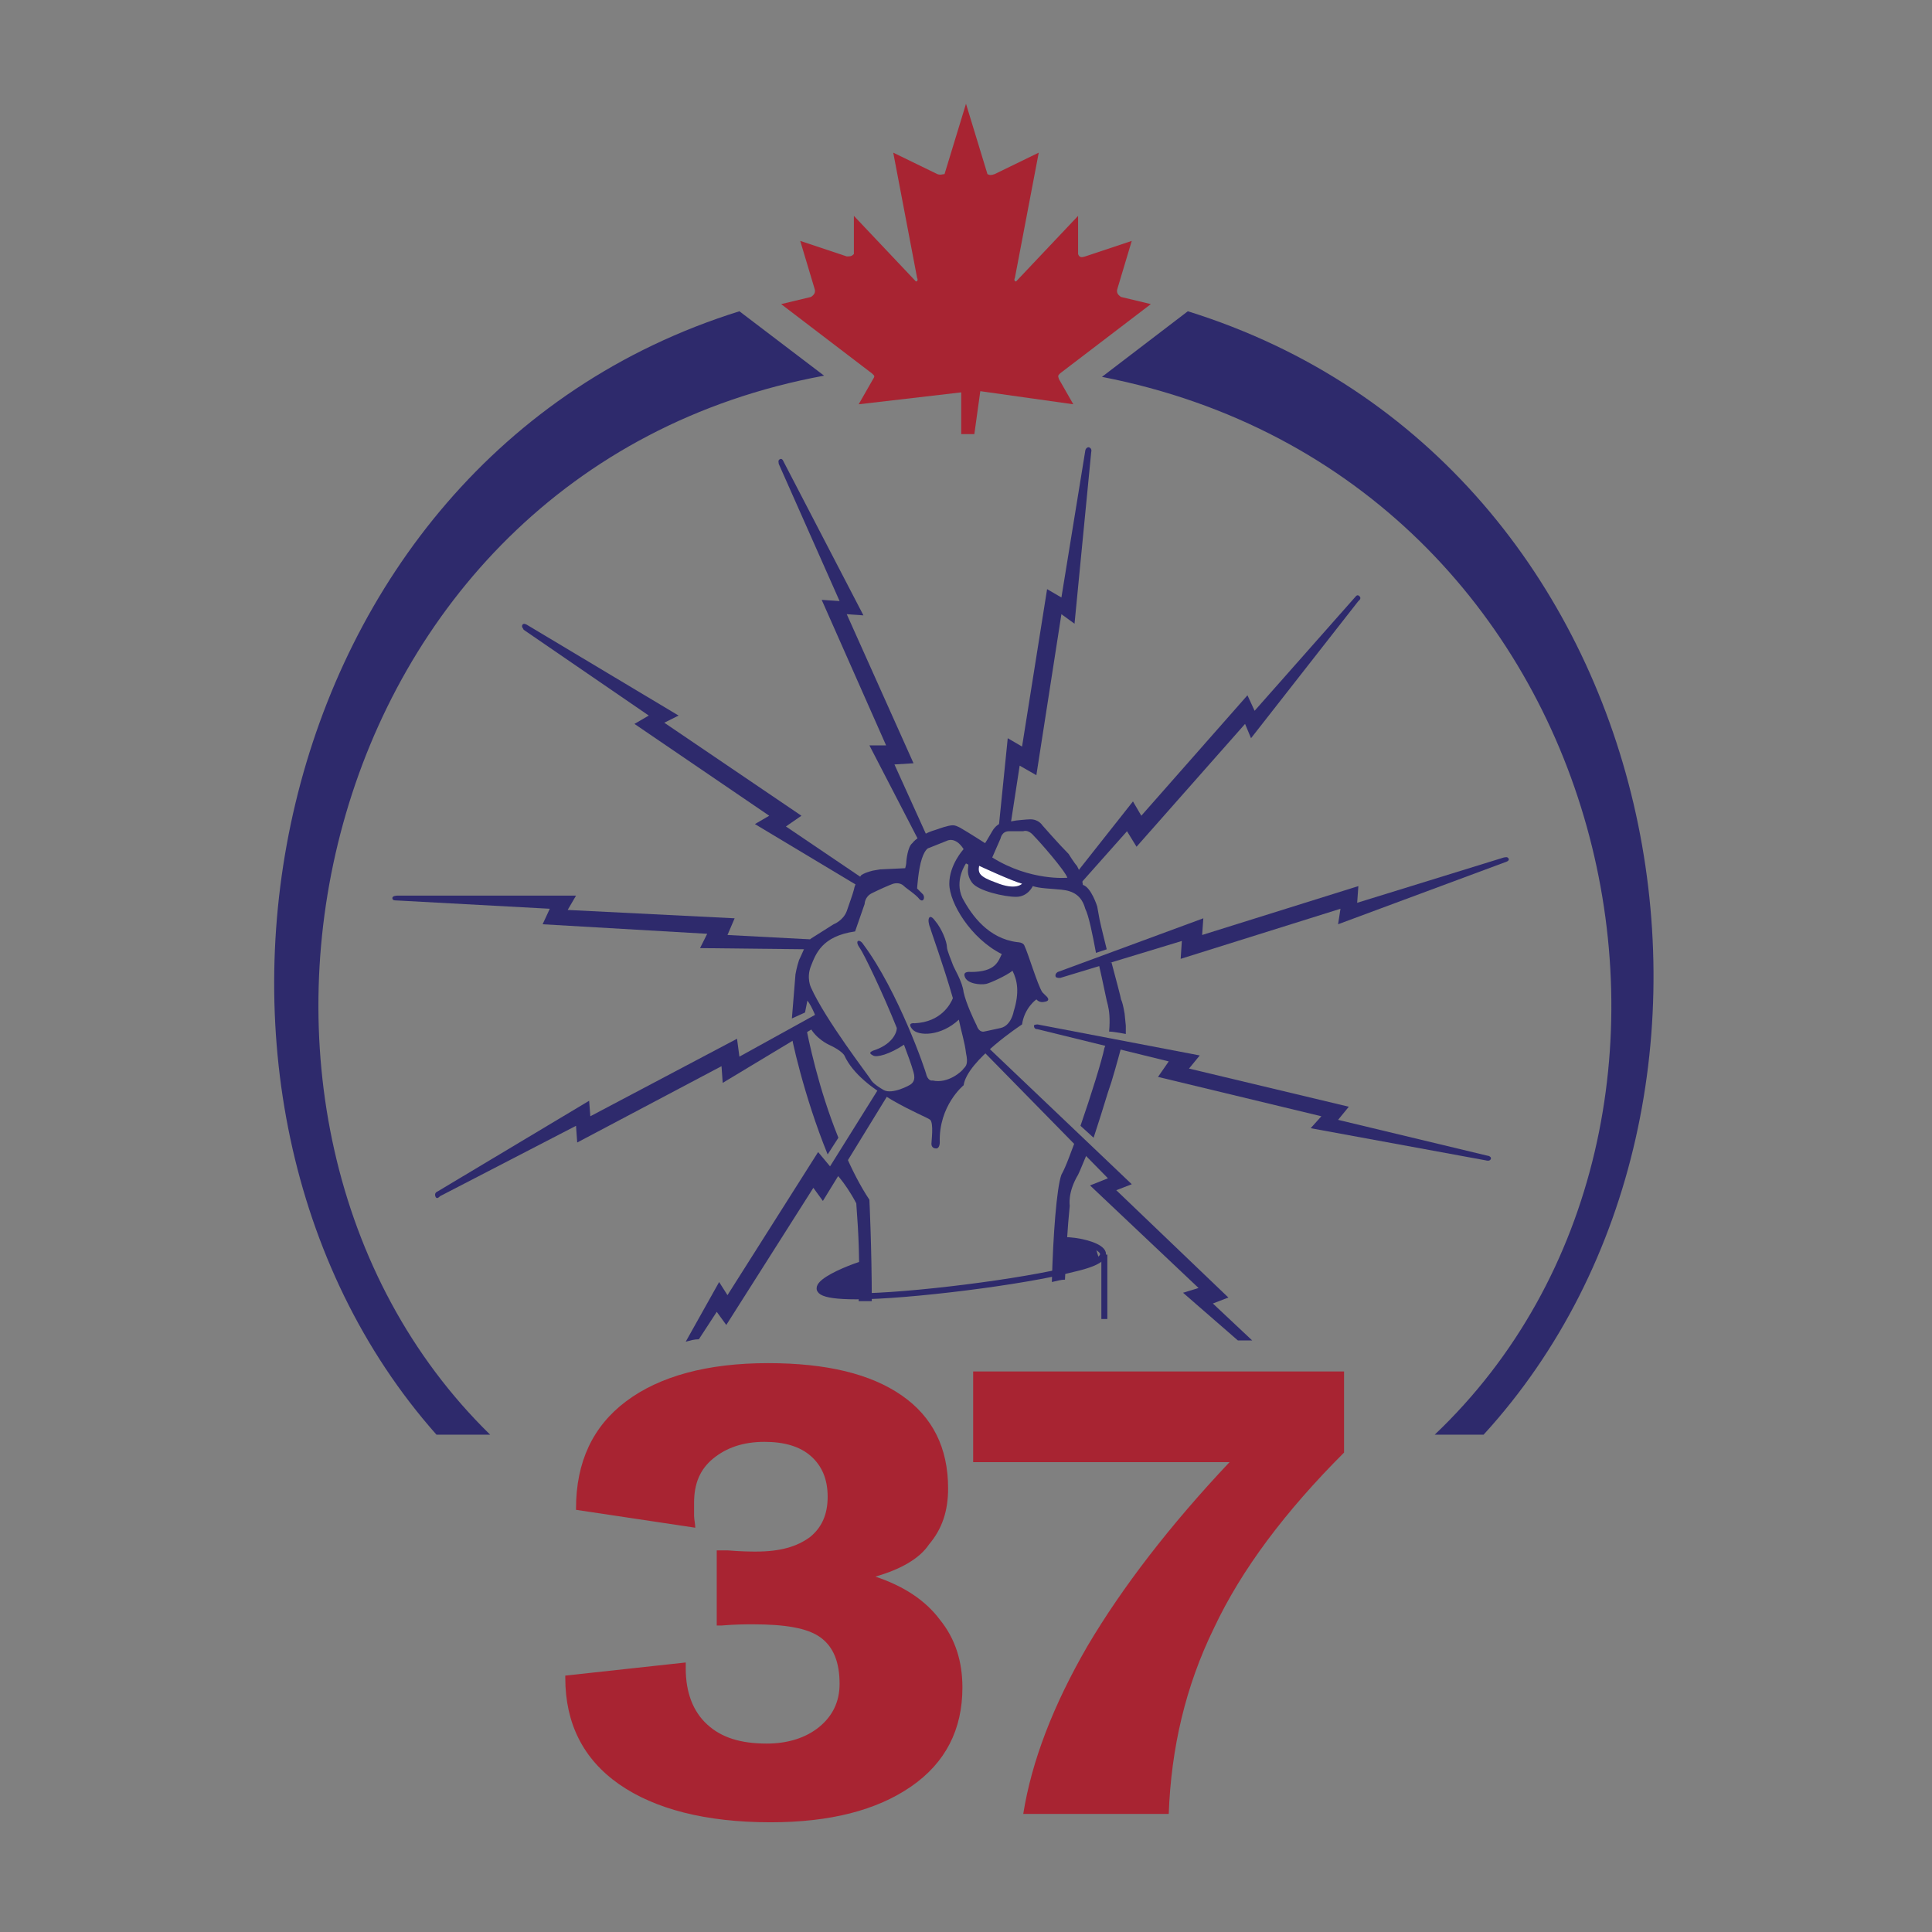 <?xml version="1.0" encoding="utf-8"?>
<!-- Generator: Adobe Illustrator 25.0.1, SVG Export Plug-In . SVG Version: 6.00 Build 0)  -->
<svg version="1.1" id="Layer_1" xmlns="http://www.w3.org/2000/svg" xmlns:xlink="http://www.w3.org/1999/xlink" x="0px" y="0px"
	 viewBox="0 0 162 162" style="enable-background:new 0 0 162 162;" xml:space="preserve">
<rect x="0" y="0" width="162" height="162" fill="#808080" stroke="none"/>
<style type="text/css">
	.st0{fill-rule:evenodd;clip-rule:evenodd;fill:#2E2A6C;}
	.st1{fill:#A82432;}
	.st2{fill:none;stroke:#2E2A6C;stroke-width:0.5;stroke-miterlimit:2.613;}
	.st3{fill:#2E2A6C;}
	.st4{fill-rule:evenodd;clip-rule:evenodd;fill:#A82432;}
	.st5{fill-rule:evenodd;clip-rule:evenodd;fill:#FFFFFF;}
</style>
<g>
	<path class="st0" d="M87,86.3l11,2.7l-0.9,1.3l13.7,3.3l-0.9,1l14.7,2.7c0,0,0.3,0.1,0.4-0.1c0.1-0.2-0.2-0.3-0.3-0.3l-12.5-3
		l0.9-1.1l-13.4-3.2l0.9-1.1L87,85.9c0,0-0.3,0-0.3,0.1C86.7,86.2,86.8,86.3,87,86.3z"/>
	<path class="st0" d="M88.9,82l10.2-3.1L99,80.4l13.4-4.2l-0.2,1.3l14-5.2c0,0,0.4-0.1,0.3-0.3c-0.1-0.2-0.3-0.1-0.4-0.1l-12.3,3.8
		l0.1-1.4l-13.1,4.1l0.1-1.4l-12.2,4.5c0,0-0.2,0.1-0.2,0.3C88.5,82,88.7,82,88.9,82z"/>
	<path class="st0" d="M68.7,84.9L62,88.6l-0.2-1.5l-12.3,6.5l-0.1-1.3l-12.7,7.6c0,0-0.3,0.1-0.2,0.4s0.3,0.1,0.4,0l11.4-5.9
		l0.1,1.4l12.1-6.4l0.1,1.4l8.3-5L68.7,84.9z"/>
	<path class="st0" d="M67.9,79.6l0.2-0.4l0.5-0.4l-7.6-0.4l0.6-1.4l-14-0.7l0.7-1.2l-15,0c0,0-0.4,0-0.4,0.2c0,0.2,0.2,0.2,0.3,0.2
		l12.9,0.7l-0.6,1.3l13.8,0.8l-0.6,1.2L67.9,79.6z"/>
	<path class="st0" d="M72.3,74.5l0.2-0.5l0.2-0.1l-6.8-4.6l1.3-0.9l-11.5-7.8l1.2-0.6l-12.7-7.6c0,0-0.3-0.2-0.4,0
		c-0.1,0.2,0.1,0.3,0.1,0.4L54.4,60l-1.2,0.7l11.3,7.7l-1.2,0.7L72.3,74.5z"/>
	<path class="st0" d="M68.9,50.3l5.4,12.2h-1.4l4.4,8.5l0.4-0.4l0.2-0.1L75,64.1l1.6-0.1L71,51.5l1.4,0.1l-6.7-12.9
		c0,0-0.1-0.3-0.3-0.2c-0.2,0.1-0.1,0.3-0.1,0.4l5.1,11.5L68.9,50.3z"/>
	<path class="st0" d="M84.7,69.4l0.8-5.2l1.4,0.8L89,51.5l1.1,0.8l1.4-14.4c0,0,0.1-0.3-0.2-0.4c-0.2,0-0.3,0.2-0.3,0.3l-2,12.3
		l-1.2-0.7l-2.1,13.2l-1.2-0.7l-0.8,7.9L84.7,69.4z"/>
	<path class="st0" d="M114,50c-0.2-0.2-0.3,0-0.4,0.1l-8.4,9.5l-0.6-1.3l-8.9,10.1L95,67.2l-4.9,6.2l0.2,0.4l0.2,0.4l4-4.5l0.8,1.3
		l9.1-10.3l0.5,1.2l9-11.5C113.9,50.4,114.2,50.2,114,50z"/>
	<path class="st0" d="M109.8,117.6L109.8,117.6L109.8,117.6L109.8,117.6z M105,112.4l-3.3-3.1l1.3-0.5l-9.4-9l1.3-0.5L82.4,87.4
		l0.2,0.9l10.3,10.5l-1.5,0.6l9.1,8.6l-1.3,0.4l4.6,4L105,112.4L105,112.4z"/>
	<path class="st0" d="M68.2,99.6l0.8,1.1l5.4-8.8l-0.8-0.5l-4,6.4l-1-1.2l-7.6,12l-0.7-1.1l-2.8,5c0.4-0.1,0.7-0.2,1.1-0.2l1.5-2.3
		l0.8,1.1L68.2,99.6z"/>
	<path class="st1" d="M103.1,122.6H81.6V115h31.1v6.8c-4.9,4.9-8.6,9.8-10.9,14.7c-2.4,4.9-3.6,10.1-3.8,15.6H85.8
		c0.7-4.4,2.5-9.1,5.4-14.1C94.1,133.1,98.1,127.9,103.1,122.6 M73.4,132.2c2.4,0.8,4.2,2,5.4,3.6c1.3,1.6,1.9,3.5,1.9,5.7
		c0,3.5-1.4,6.3-4.3,8.3c-2.9,2-6.8,3-11.8,3c-5.4,0-9.7-1.1-12.7-3.2c-3-2.1-4.5-5.1-4.5-8.9v-0.2l10.1-1.1v0.5
		c0,2,0.6,3.6,1.8,4.7c1.2,1.1,2.8,1.6,5,1.6c1.8,0,3.3-0.5,4.4-1.4c1.1-0.9,1.7-2.1,1.7-3.6c0-1.8-0.5-3.1-1.6-3.9
		c-1.1-0.8-3-1.1-5.7-1.1c-0.5,0-1.4,0-2.6,0.1c-0.2,0-0.3,0-0.4,0v-6.3c0.2,0,0.5,0,0.9,0c1.2,0.1,2,0.1,2.4,0.1
		c2,0,3.4-0.4,4.5-1.2c1-0.8,1.5-1.9,1.5-3.4c0-1.5-0.5-2.6-1.4-3.4c-0.9-0.8-2.2-1.2-3.9-1.2c-1.8,0-3.2,0.5-4.3,1.4
		c-1.1,0.9-1.6,2.1-1.6,3.7c0,0.4,0,0.7,0,1.1c0,0.3,0.1,0.7,0.1,1l-10-1.5v-0.1c0-3.9,1.4-6.9,4.2-9c2.8-2.1,6.8-3.2,11.9-3.2
		c4.9,0,8.6,0.9,11.2,2.7c2.6,1.8,3.9,4.4,3.9,7.8c0,1.9-0.5,3.4-1.6,4.7C77.1,130.7,75.5,131.6,73.4,132.2z"/>
	<path class="st2" d="M72.3,106c-1.4,0.4-7,2.7-0.5,2.7c4.3,0,14-1.2,18.2-2.3c5.3-1.2,0.8-2.6-1.2-2.4"/>
	<line class="st2" x1="92.6" y1="105.2" x2="92.6" y2="110.6"/>
	<polygon class="st0" points="72.5,106.8 72.5,108.9 68.8,108.3 69.1,107.3 72.4,105.9 	"/>
	<polygon class="st0" points="88.8,103.9 89.1,106.7 92.2,105.7 91.8,104.4 89.8,104 	"/>
	<path class="st3" d="M99.6,26.1c40.8,12.7,50.6,66,24.8,94.2h-4.1c27.6-26.2,15.7-80.2-27.9-88.7L99.6,26.1z M69.1,31.5
		c-43.3,8-54.9,62.5-28,88.8h-4.5c-25-28.2-15-81.6,25.4-94.2L69.1,31.5z"/>
	<path class="st4" d="M81.7,36.4h-1.1v-3.5l-8.6,1l1.2-2.1c0.2-0.3,0.1-0.3-0.1-0.5l-7.6-5.8l2.5-0.6c0.3-0.2,0.4-0.4,0.3-0.7
		l-1.2-4l3.9,1.3c0.3,0,0.4,0,0.6-0.2l0-3.2l5.2,5.5c0.1,0,0.2-0.1,0.1-0.3l-2-10.5l3.7,1.8c0.3,0.1,0.4,0,0.6,0l1.8-5.9l1.8,5.9
		c0.2,0.1,0.3,0.1,0.6,0l3.7-1.8l-2,10.5c-0.1,0.2,0,0.3,0.1,0.3l5.2-5.5l0,3.2c0.1,0.3,0.3,0.3,0.6,0.2l3.9-1.3l-1.2,4
		c-0.1,0.3,0,0.5,0.3,0.7l2.5,0.6l-7.6,5.8c-0.2,0.2-0.2,0.2-0.1,0.5l1.2,2.1l-7.8-1.1L81.7,36.4L81.7,36.4z"/>
	<path class="st0" d="M93,86.5c0.4,0,1.4,0.2,1.4,0.2c0-0.2,0-0.6,0-0.7l-0.1-1c-0.1-0.6-0.2-1-0.3-1.2c0-0.1-0.4-1.6-0.8-3.1
		l-1.1,0c0.4,1.7,0.7,3.3,0.8,3.6C93,84.7,93.1,85.4,93,86.5 M90.6,94.4l1.1,1c0.4-1.2,0.8-2.5,1.2-3.8l0.3-0.9
		c0.4-1.3,0.9-3.2,0.9-3.2l-1.3-0.3c0,0.2-0.1,0.4-0.2,0.7C92.4,88.9,91.5,91.8,90.6,94.4z M88.2,107.5c0.4-0.1,0.8-0.2,1.1-0.2
		c0.1-2.4,0.2-4.2,0.4-6.2c0,0-0.2-1.1,0.7-2.6c0.2-0.4,0.5-1.2,0.9-2.1l-1-1.1c-0.5,1.3-0.9,2.5-1.3,3.2
		C88.6,99.6,88.3,103.6,88.2,107.5z M70.8,96.6l-1,1.5c0,0,1,0.9,2,2.8c0.2,2.7,0.3,4.6,0.2,8.2c0.4,0,0.7,0,1.1,0
		c0-4.4-0.2-8.5-0.2-8.5C72.1,99.4,71.4,98,70.8,96.6z M67.5,85.7c-0.2,0.1-1.2,0.6-1.2,0.7c0,0.4,1.1,5.5,3.1,10.4l0.9-1.4
		C68.6,91.2,67.8,87.2,67.5,85.7z M84.9,81.4c-0.5,0.4-1.8,1-2.2,1.1c-0.5,0.1-1.6,0-1.8-0.6c-0.2-0.5,0.5-0.4,0.5-0.4
		c2.1,0,2.3-0.9,2.6-1.5c-2.6-1.3-4.4-4.3-4.4-5.9c0-1.6,1.2-2.9,1.2-2.9c-0.7-1.1-1.4-0.7-1.4-0.7l-1.5,0.6c0,0-0.3,0-0.6,0.9
		c-0.3,0.9-0.4,2.5-0.4,2.5s0.2,0.2,0.5,0.5c0.2,0.3,0,0.7-0.3,0.4c-0.3-0.4-1.1-0.9-1.3-1.1c-0.2-0.2-0.5-0.3-0.9-0.2
		c-0.3,0.1-1.2,0.5-1.8,0.8c-0.6,0.3-0.6,0.9-0.6,0.9l-0.8,2.3C68.9,78.5,68.4,80,68,81c-0.4,1,0,1.8,0,1.8c1.2,2.7,4.9,7.5,5,7.7
		s0.4,0.5,1.1,0.9c0.7,0.4,2.2-0.4,2.3-0.5c0.1-0.1,0.4-0.3,0.2-1c-0.2-0.7-0.5-1.5-0.8-2.3c-1.2,0.8-2.3,1.1-2.6,0.9
		c-0.4-0.2-0.2-0.3,0-0.4c1.6-0.5,2-1.5,2-1.9c-1.2-3-2.8-6.3-3.1-6.7c-0.5-0.7,0-0.8,0.3-0.3c2.9,3.9,5.2,10.5,5.3,11
		c0.2,0.5,0.5,0.4,0.5,0.4c1.3,0.3,2.5-0.8,2.6-1c0.2-0.2,0.4-0.4,0.2-1.3c-0.1-0.9-0.4-1.8-0.6-2.8c-1.5,1.4-3.4,1.4-3.9,0.8
		c-0.5-0.6,0.2-0.5,0.2-0.5c2.2-0.1,3-1.6,3.2-2.1c-0.8-2.8-1.8-5.5-1.9-5.9c-0.3-0.7-0.1-1.3,0.4-0.6c0.6,0.7,1,1.8,1,2.2
		c0,0.3,0.4,1.2,0.5,1.5c0.1,0.3,0.8,1.4,0.9,2.3c0.2,0.9,0.8,2.2,1.1,2.8c0.2,0.6,0.6,0.5,0.6,0.5s0.5-0.1,1.4-0.3
		c0.9-0.2,1.1-1.4,1.1-1.4C85.5,83.2,85.3,82.2,84.9,81.4z M83.2,71.9l0.7-1.6c0,0,0.1-0.6,0.7-0.6c0.6,0,1.2,0,1.2,0
		s0.4-0.2,0.9,0.4c0.5,0.5,2.6,2.9,2.8,3.5C89.5,73.6,86.4,73.9,83.2,71.9z M91.9,79.9l0.9-0.3c0,0-0.5-2-0.6-2.5L92,76
		c0,0-0.5-1.6-1.2-1.8c0,0-0.1-0.9-0.5-1.6c-0.2-0.2-0.7-1-0.7-1c-0.8-0.8-2.2-2.4-2.2-2.4s-0.3-0.5-1-0.5c-0.3,0-1.2,0.1-1.2,0.1
		c-0.6,0.1-1.1,0.2-1.1,0.2s-0.5,0-0.9,0.7c-0.4,0.7-0.6,1-0.6,1s-1.4-0.9-2.1-1.3c-0.2-0.1-0.4-0.2-0.6-0.2c-0.4,0-1.2,0.3-1.2,0.3
		c0,0-0.3,0.1-0.3,0.1c-0.7,0.2-1.1,0.5-1.1,0.5s-0.5,0.2-0.8,0.6c-0.4,0.3-0.5,1.5-0.5,1.5c0,0.3-0.1,0.6-0.1,0.6l-2.1,0.1
		l-0.6,0.1c-0.8,0.2-1,0.4-1,0.4c-0.1,0.2-0.5,0.6-0.6,1.2c-0.1,0.4-0.4,1.2-0.6,1.8c-0.3,0.8-1.1,1.1-1.1,1.1l-1.9,1.2
		c0,0-0.3,0.3-0.5,0.7c-0.1,0.2-0.3,0.7-0.5,1.1c-0.2,0.6-0.3,1.2-0.3,1.2l-0.3,3.7l1.1-0.5l0.2-1c0.4,0.5,0.8,1.6,0.8,1.6l-0.6,0.6
		c0.5,1,1.6,1.5,1.6,1.5c1.1,0.5,1.3,0.9,1.3,0.9c1.4,3.1,6.9,5.1,7.2,5.4s0.1,1.8,0.1,2s0.1,0.4,0.4,0.4s0.3-0.5,0.3-0.5
		c-0.1-3.1,2-4.8,2-4.8c0.3-2.1,4.9-5.1,4.9-5.1c0.2-1.4,1.2-2.1,1.2-2.1c0.1,0.1,0.3,0.3,0.7,0.2c0.6-0.1,0.1-0.5,0.1-0.5
		c-0.1-0.1-0.2-0.2-0.3-0.3c-0.4-0.6-1.2-3.3-1.5-3.9C85.8,79,85.3,79,85.3,79c-2.4-0.3-3.8-2.2-4.6-3.7c-0.7-1.5,0.3-2.9,0.3-2.9
		l0.2,0.1c0,0.3-0.2,0.8,0.3,1.5c0.5,0.7,2.7,1.2,3.7,1.2s1.4-0.9,1.4-0.9c0.6,0.2,1.4,0.2,2.4,0.3c1,0.1,1.7,0.5,2,1.6
		C91.3,76.8,91.6,78.3,91.9,79.9z"/>
	<path class="st5" d="M82.1,72.6c0,0,2.8,1.3,3.6,1.5c0,0-0.5,0.6-2.2-0.1C82.1,73.5,82,73.2,82.1,72.6z"/>
</g>
</svg>
